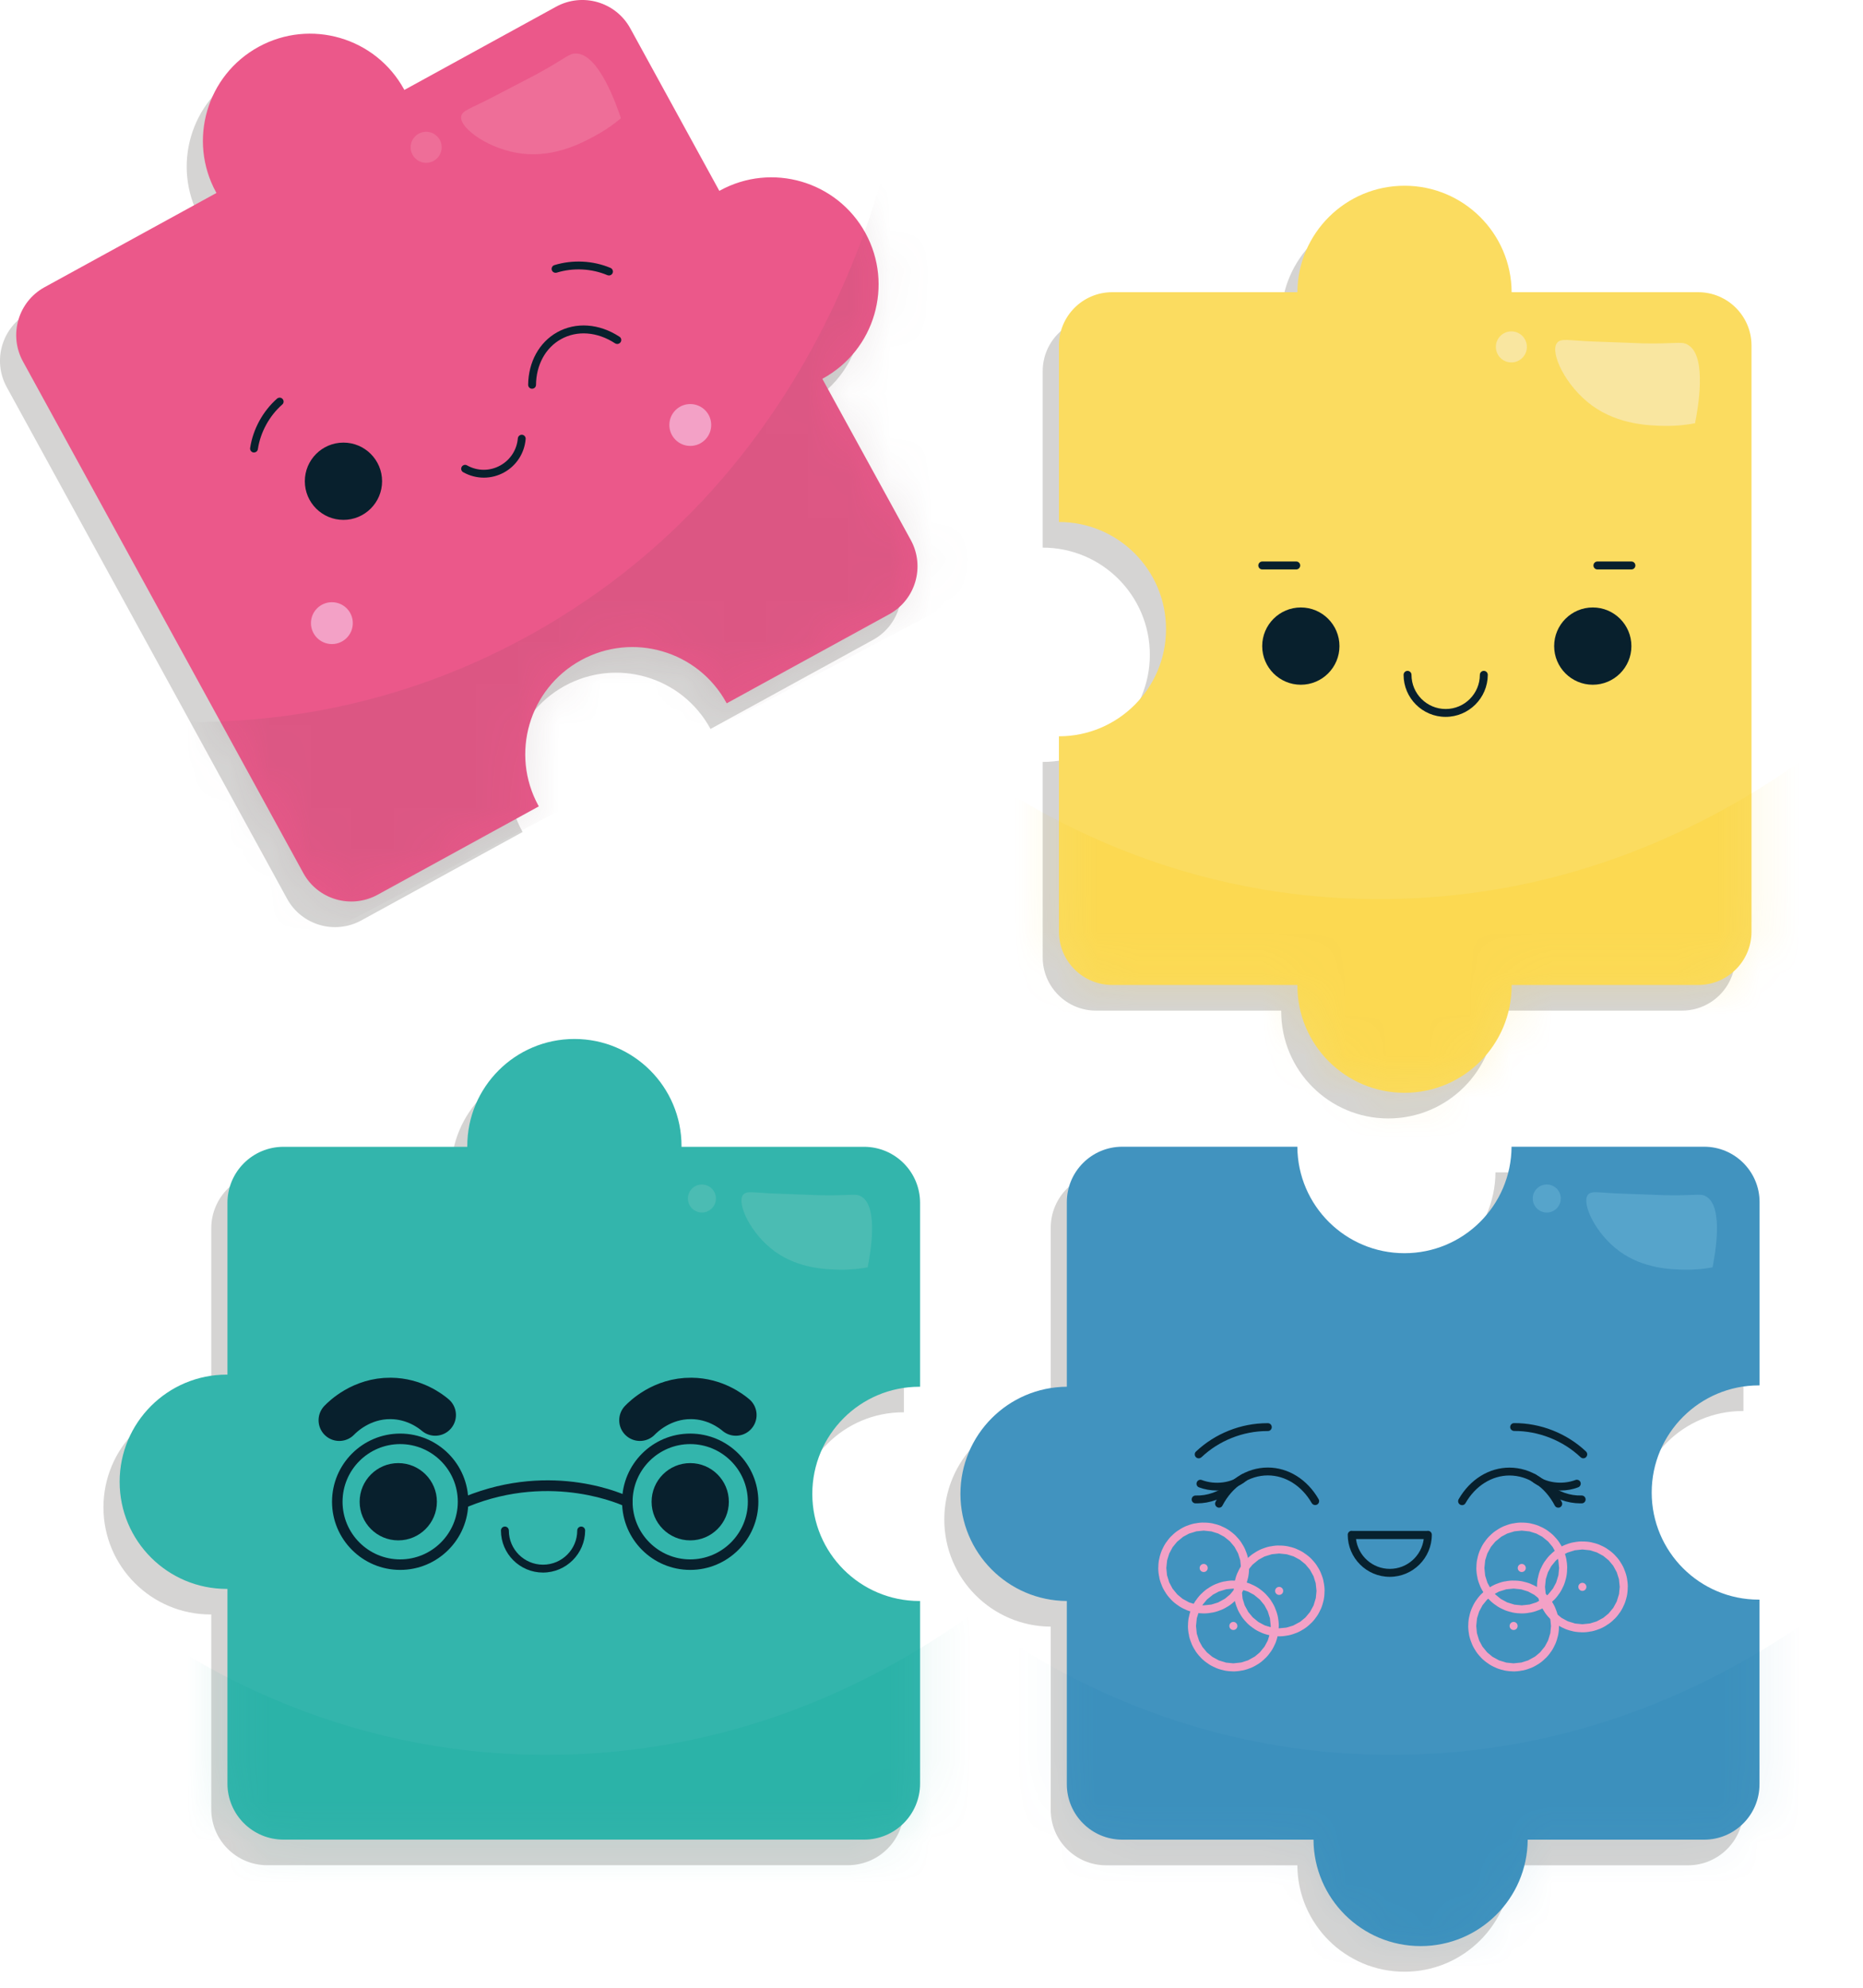 <?xml version="1.0" encoding="UTF-8"?> <svg xmlns="http://www.w3.org/2000/svg" width="45" height="48" viewBox="0 0 45 48" fill="none"> <path opacity="0.23" d="M21.817 34.104C21.822 34.104 21.828 34.104 21.833 34.104V29.664C21.833 28.916 21.227 28.31 20.479 28.31H16.071C16.071 28.305 16.071 28.299 16.071 28.294C16.071 26.864 14.912 25.706 13.483 25.706C12.054 25.706 10.896 26.866 10.896 28.294C10.896 28.299 10.896 28.305 10.896 28.31H6.456C5.708 28.31 5.103 28.916 5.103 29.664V33.812C5.098 33.812 5.091 33.812 5.086 33.812C3.656 33.812 2.499 34.971 2.499 36.399C2.499 37.829 3.658 38.986 5.086 38.986C5.091 38.986 5.098 38.986 5.103 38.986V43.687C5.103 44.435 5.708 45.041 6.456 45.041H20.479C21.227 45.041 21.833 44.435 21.833 43.687V39.279C21.828 39.279 21.822 39.279 21.817 39.279C20.387 39.279 19.229 38.12 19.229 36.691C19.229 35.263 20.388 34.104 21.817 34.104Z" fill="#474340"></path> <path opacity="0.23" d="M19.472 9.767C19.477 9.764 19.482 9.762 19.487 9.759C20.74 9.072 21.199 7.498 20.512 6.245C19.825 4.992 18.252 4.533 16.999 5.22C16.994 5.223 16.989 5.225 16.984 5.228L14.834 1.305C14.484 0.666 13.682 0.432 13.041 0.782L9.376 2.791C9.372 2.786 9.371 2.781 9.367 2.776C8.68 1.523 7.107 1.064 5.854 1.751C4.601 2.438 4.142 4.011 4.828 5.264C4.832 5.269 4.833 5.274 4.837 5.279L0.686 7.554C0.047 7.904 -0.188 8.707 0.162 9.347L6.935 21.703C7.285 22.342 8.088 22.576 8.728 22.226L12.623 20.091C12.62 20.086 12.618 20.081 12.615 20.076C11.928 18.823 12.387 17.25 13.64 16.563C14.893 15.876 16.467 16.335 17.154 17.588C17.157 17.593 17.159 17.598 17.162 17.603L21.085 15.453C21.724 15.103 21.959 14.301 21.609 13.66L19.472 9.767Z" fill="#474340"></path> <path opacity="0.23" d="M40.628 7.675H36.122C36.113 6.253 34.958 5.104 33.534 5.104C32.111 5.104 30.955 6.253 30.947 7.675H26.474C25.763 7.675 25.186 8.251 25.186 8.963V13.224C26.616 13.224 27.774 14.383 27.774 15.812C27.774 17.241 26.615 18.399 25.186 18.399V23.116C25.186 23.828 25.763 24.404 26.474 24.404H30.947C30.947 24.409 30.947 24.416 30.947 24.421C30.947 25.85 32.106 27.008 33.534 27.008C34.964 27.008 36.122 25.849 36.122 24.421C36.122 24.416 36.122 24.409 36.122 24.404H40.628C41.339 24.404 41.915 23.828 41.915 23.116V8.963C41.915 8.251 41.339 7.675 40.628 7.675Z" fill="#474340"></path> <path opacity="0.23" d="M42.095 34.073C42.1 34.073 42.107 34.073 42.112 34.073V29.648C42.112 28.91 41.513 28.31 40.775 28.31H36.122C36.114 29.732 34.958 30.881 33.534 30.881C32.111 30.881 30.955 29.732 30.947 28.31H26.717C25.979 28.31 25.38 28.91 25.38 29.648V34.106C23.958 34.114 22.809 35.27 22.809 36.693C22.809 38.116 23.958 39.272 25.38 39.28V43.705C25.38 44.443 25.979 45.043 26.717 45.043H31.337C31.345 46.464 32.501 47.613 33.924 47.613C35.347 47.613 36.503 46.464 36.511 45.043H40.773C41.511 45.043 42.11 44.443 42.11 43.705V39.247C42.105 39.247 42.099 39.247 42.094 39.247C40.664 39.247 39.507 38.088 39.507 36.66C39.507 35.232 40.666 34.073 42.095 34.073Z" fill="#474340"></path> <path d="M22.208 33.487C22.213 33.487 22.219 33.487 22.224 33.487V29.047C22.224 28.299 21.618 27.693 20.87 27.693H16.462C16.462 27.688 16.462 27.681 16.462 27.676C16.462 26.247 15.303 25.089 13.875 25.089C12.445 25.089 11.287 26.248 11.287 27.676C11.287 27.681 11.287 27.688 11.287 27.693H6.848C6.1 27.693 5.494 28.299 5.494 29.047V33.194C5.489 33.194 5.482 33.194 5.477 33.194C4.047 33.194 2.89 34.353 2.89 35.782C2.89 37.212 4.049 38.369 5.477 38.369C5.482 38.369 5.489 38.369 5.494 38.369V43.07C5.494 43.818 6.1 44.423 6.848 44.423H20.87C21.618 44.423 22.224 43.818 22.224 43.07V38.661C22.219 38.661 22.213 38.661 22.208 38.661C20.778 38.661 19.621 37.502 19.621 36.074C19.621 34.646 20.778 33.487 22.208 33.487Z" fill="#33B5AC"></path> <path d="M19.863 9.148C19.868 9.144 19.873 9.143 19.878 9.139C21.131 8.453 21.59 6.879 20.904 5.626C20.217 4.373 18.643 3.914 17.39 4.601C17.385 4.604 17.38 4.606 17.375 4.609L15.225 0.686C14.875 0.047 14.073 -0.188 13.432 0.162L9.767 2.172C9.764 2.167 9.762 2.162 9.759 2.157C9.072 0.904 7.498 0.445 6.245 1.132C4.992 1.818 4.533 3.392 5.22 4.645C5.223 4.65 5.225 4.655 5.228 4.66L1.077 6.935C0.438 7.285 0.204 8.088 0.554 8.728L7.327 21.084C7.677 21.723 8.479 21.957 9.12 21.607L13.015 19.472C13.011 19.467 13.01 19.462 13.006 19.457C12.319 18.204 12.778 16.631 14.032 15.944C15.285 15.257 16.858 15.716 17.545 16.969C17.549 16.974 17.55 16.979 17.553 16.984L21.477 14.834C22.115 14.484 22.35 13.682 22 13.041L19.863 9.148Z" fill="#EB588A"></path> <path d="M41.019 7.056H36.513C36.505 5.634 35.349 4.485 33.926 4.485C32.502 4.485 31.347 5.634 31.338 7.056H26.866C26.154 7.056 25.578 7.632 25.578 8.344V12.605C27.008 12.605 28.165 13.764 28.165 15.193C28.165 16.621 27.006 17.78 25.578 17.78V22.497C25.578 23.209 26.154 23.785 26.866 23.785H31.338C31.338 23.79 31.338 23.796 31.338 23.801C31.338 25.231 32.498 26.389 33.926 26.389C35.354 26.389 36.513 25.23 36.513 23.801C36.513 23.796 36.513 23.79 36.513 23.785H41.019C41.73 23.785 42.307 23.209 42.307 22.497V8.344C42.307 7.634 41.73 7.056 41.019 7.056Z" fill="#FBDC60"></path> <path d="M42.485 33.454C42.49 33.454 42.497 33.454 42.502 33.454V29.029C42.502 28.291 41.902 27.691 41.164 27.691H36.511C36.503 29.113 35.347 30.262 33.924 30.262C32.501 30.262 31.345 29.113 31.337 27.691H27.107C26.369 27.691 25.769 28.291 25.769 29.029V33.487C24.348 33.495 23.199 34.651 23.199 36.074C23.199 37.497 24.348 38.653 25.769 38.661V43.086C25.769 43.824 26.369 44.424 27.107 44.424H31.727C31.735 45.845 32.891 46.994 34.314 46.994C35.737 46.994 36.893 45.845 36.901 44.424H41.163C41.901 44.424 42.5 43.824 42.5 43.086V38.628C42.495 38.628 42.488 38.628 42.483 38.628C41.054 38.628 39.896 37.469 39.896 36.041C39.896 34.613 41.057 33.454 42.485 33.454Z" fill="#4193BF"></path> <path d="M31.421 16.535C31.936 16.535 32.354 16.117 32.354 15.602C32.354 15.087 31.936 14.669 31.421 14.669C30.906 14.669 30.488 15.087 30.488 15.602C30.488 16.117 30.906 16.535 31.421 16.535Z" fill="#08202D"></path> <path d="M38.473 16.535C38.988 16.535 39.406 16.117 39.406 15.602C39.406 15.087 38.988 14.669 38.473 14.669C37.958 14.669 37.54 15.087 37.54 15.602C37.54 16.117 37.958 16.535 38.473 16.535Z" fill="#08202D"></path> <path d="M34.918 17.311C34.358 17.311 33.903 16.855 33.903 16.296C33.903 16.243 33.946 16.2 33.998 16.2C34.051 16.2 34.094 16.243 34.094 16.296C34.094 16.75 34.464 17.121 34.92 17.121C35.375 17.121 35.745 16.751 35.745 16.296C35.745 16.243 35.788 16.2 35.841 16.2C35.894 16.2 35.937 16.243 35.937 16.296C35.934 16.857 35.478 17.311 34.918 17.311Z" fill="#08202D"></path> <path d="M39.406 13.751H38.585C38.532 13.751 38.489 13.708 38.489 13.655C38.489 13.602 38.532 13.559 38.585 13.559H39.406C39.459 13.559 39.502 13.602 39.502 13.655C39.502 13.708 39.459 13.751 39.406 13.751Z" fill="#08202D"></path> <path d="M31.311 13.751H30.49C30.437 13.751 30.394 13.708 30.394 13.655C30.394 13.602 30.437 13.559 30.49 13.559H31.311C31.363 13.559 31.406 13.602 31.406 13.655C31.406 13.708 31.362 13.751 31.311 13.751Z" fill="#08202D"></path> <path d="M8.296 12.554C8.811 12.554 9.229 12.136 9.229 11.621C9.229 11.106 8.811 10.688 8.296 10.688C7.78 10.688 7.363 11.106 7.363 11.621C7.363 12.136 7.78 12.554 8.296 12.554Z" fill="#08202D"></path> <path d="M12.182 11.405C11.872 11.578 11.501 11.578 11.188 11.403C11.142 11.377 11.126 11.319 11.152 11.274C11.178 11.228 11.236 11.211 11.281 11.238C11.534 11.38 11.836 11.38 12.088 11.238C12.328 11.104 12.485 10.86 12.508 10.586C12.513 10.533 12.559 10.495 12.61 10.498C12.663 10.503 12.701 10.549 12.697 10.601C12.669 10.941 12.476 11.24 12.182 11.405Z" fill="#08202D"></path> <path d="M14.956 8.294C14.927 8.311 14.889 8.311 14.857 8.291C14.428 8.01 13.939 7.972 13.548 8.192C13.176 8.4 12.952 8.811 12.947 9.293C12.947 9.346 12.904 9.387 12.851 9.387C12.798 9.387 12.757 9.344 12.757 9.291C12.764 8.74 13.024 8.268 13.455 8.025C13.909 7.771 14.473 7.81 14.963 8.131C15.008 8.159 15.019 8.218 14.991 8.263C14.981 8.276 14.97 8.286 14.956 8.294Z" fill="#08202D"></path> <path d="M6.182 10.914C6.164 10.924 6.143 10.929 6.121 10.926C6.07 10.918 6.034 10.87 6.042 10.817C6.111 10.363 6.349 9.929 6.692 9.626C6.732 9.592 6.792 9.595 6.826 9.635C6.861 9.674 6.858 9.734 6.818 9.768C6.506 10.043 6.291 10.435 6.229 10.845C6.225 10.876 6.207 10.901 6.182 10.914Z" fill="#08202D"></path> <path d="M14.757 6.64C14.732 6.653 14.702 6.656 14.672 6.645C14.289 6.483 13.843 6.461 13.447 6.584C13.398 6.598 13.343 6.57 13.328 6.521C13.313 6.471 13.341 6.417 13.391 6.402C13.83 6.267 14.324 6.291 14.747 6.47C14.794 6.49 14.818 6.546 14.798 6.594C14.79 6.613 14.775 6.63 14.757 6.64Z" fill="#08202D"></path> <path d="M9.62 37.197C10.135 37.197 10.553 36.779 10.553 36.264C10.553 35.749 10.135 35.331 9.62 35.331C9.105 35.331 8.687 35.749 8.687 36.264C8.687 36.779 9.105 37.197 9.62 37.197Z" fill="#08202D"></path> <path d="M16.672 37.197C17.187 37.197 17.605 36.779 17.605 36.264C17.605 35.749 17.187 35.331 16.672 35.331C16.157 35.331 15.739 35.749 15.739 36.264C15.739 36.779 16.157 37.197 16.672 37.197Z" fill="#08202D"></path> <path d="M13.115 37.974C12.556 37.974 12.1 37.519 12.1 36.959C12.1 36.906 12.143 36.863 12.196 36.863C12.248 36.863 12.291 36.906 12.291 36.959C12.291 37.413 12.661 37.784 13.117 37.784C13.573 37.784 13.943 37.414 13.943 36.959C13.943 36.906 13.985 36.863 14.038 36.863C14.091 36.863 14.134 36.906 14.134 36.959C14.131 37.519 13.675 37.974 13.115 37.974Z" fill="#08202D"></path> <path d="M16.672 37.91C15.764 37.91 15.026 37.172 15.026 36.264C15.026 35.356 15.764 34.618 16.672 34.618C17.58 34.618 18.318 35.356 18.318 36.264C18.318 37.172 17.578 37.91 16.672 37.91ZM16.672 34.872C15.904 34.872 15.28 35.496 15.28 36.264C15.28 37.032 15.904 37.656 16.672 37.656C17.439 37.656 18.064 37.032 18.064 36.264C18.064 35.496 17.439 34.872 16.672 34.872Z" fill="#08202D"></path> <path d="M9.666 37.91C8.758 37.91 8.02 37.172 8.02 36.264C8.02 35.356 8.758 34.618 9.666 34.618C10.574 34.618 11.312 35.356 11.312 36.264C11.312 37.172 10.574 37.91 9.666 37.91ZM9.666 34.872C8.898 34.872 8.274 35.496 8.274 36.264C8.274 37.032 8.898 37.656 9.666 37.656C10.434 37.656 11.058 37.032 11.058 36.264C11.058 35.496 10.434 34.872 9.666 34.872Z" fill="#08202D"></path> <path d="M11.261 36.391C11.212 36.391 11.164 36.361 11.144 36.312C11.117 36.247 11.149 36.173 11.213 36.147C13.373 35.263 15.135 36.114 15.207 36.15C15.27 36.181 15.296 36.257 15.265 36.32C15.234 36.383 15.158 36.409 15.095 36.378C15.079 36.369 13.358 35.544 11.309 36.381C11.294 36.388 11.278 36.391 11.261 36.391Z" fill="#08202D"></path> <path d="M29.446 36.407C29.431 36.407 29.417 36.404 29.402 36.396C29.355 36.371 29.337 36.315 29.36 36.267C29.63 35.749 30.102 35.438 30.624 35.438C31.117 35.438 31.576 35.724 31.85 36.201C31.877 36.247 31.86 36.305 31.816 36.331C31.769 36.358 31.712 36.341 31.685 36.297C31.444 35.879 31.048 35.628 30.624 35.628C30.174 35.628 29.767 35.899 29.529 36.355C29.514 36.389 29.481 36.407 29.446 36.407Z" fill="#08202D"></path> <path d="M28.913 36.303C28.901 36.303 28.888 36.303 28.877 36.303C28.824 36.302 28.783 36.259 28.784 36.206C28.786 36.153 28.829 36.112 28.882 36.114C29.161 36.122 29.441 36.023 29.653 35.843C29.692 35.808 29.753 35.813 29.786 35.854C29.821 35.894 29.816 35.955 29.775 35.988C29.537 36.19 29.225 36.303 28.913 36.303Z" fill="#08202D"></path> <path d="M29.393 35.993C29.247 35.993 29.098 35.968 28.963 35.917C28.913 35.899 28.888 35.843 28.908 35.795C28.926 35.745 28.982 35.72 29.03 35.74C29.352 35.862 29.752 35.81 29.983 35.613C30.023 35.578 30.084 35.583 30.117 35.625C30.151 35.664 30.146 35.725 30.105 35.758C29.927 35.91 29.661 35.993 29.393 35.993Z" fill="#08202D"></path> <path d="M38.245 35.215C38.222 35.215 38.199 35.207 38.179 35.189C37.75 34.783 37.16 34.552 36.574 34.555C36.52 34.552 36.478 34.514 36.478 34.461C36.478 34.408 36.52 34.365 36.572 34.365C37.212 34.362 37.844 34.611 38.309 35.05C38.347 35.087 38.349 35.146 38.313 35.184C38.296 35.205 38.27 35.215 38.245 35.215Z" fill="#08202D"></path> <path d="M28.954 35.216C28.93 35.216 28.905 35.206 28.885 35.186C28.849 35.148 28.85 35.087 28.888 35.052C29.349 34.616 29.975 34.367 30.61 34.367C30.615 34.367 30.62 34.367 30.625 34.367C30.678 34.367 30.719 34.41 30.719 34.463C30.719 34.516 30.676 34.557 30.624 34.557C30.619 34.557 30.614 34.557 30.609 34.557C30.023 34.557 29.443 34.788 29.019 35.191C29 35.206 28.977 35.216 28.954 35.216Z" fill="#08202D"></path> <path d="M37.639 36.407C37.605 36.407 37.571 36.389 37.555 36.356C37.319 35.902 36.909 35.63 36.46 35.63C36.036 35.63 35.638 35.879 35.399 36.298C35.372 36.345 35.314 36.36 35.268 36.333C35.222 36.307 35.207 36.249 35.233 36.203C35.508 35.724 35.967 35.44 36.46 35.44C36.98 35.44 37.453 35.75 37.723 36.269C37.748 36.315 37.73 36.373 37.682 36.398C37.669 36.404 37.654 36.407 37.639 36.407Z" fill="#08202D"></path> <path d="M38.172 36.303C37.86 36.303 37.547 36.189 37.309 35.988C37.269 35.953 37.264 35.894 37.297 35.854C37.33 35.815 37.391 35.81 37.431 35.843C37.644 36.023 37.923 36.122 38.202 36.113C38.255 36.112 38.298 36.153 38.3 36.206C38.301 36.259 38.26 36.302 38.207 36.303C38.197 36.303 38.184 36.303 38.172 36.303Z" fill="#08202D"></path> <path d="M37.692 35.993C37.425 35.993 37.16 35.91 36.979 35.757C36.939 35.722 36.934 35.663 36.967 35.623C37.002 35.583 37.061 35.578 37.101 35.611C37.332 35.806 37.732 35.861 38.054 35.739C38.103 35.72 38.158 35.745 38.176 35.793C38.194 35.843 38.169 35.897 38.121 35.915C37.986 35.968 37.839 35.993 37.692 35.993Z" fill="#08202D"></path> <path d="M29.075 37.961C29.129 37.961 29.172 37.918 29.172 37.864C29.172 37.81 29.129 37.766 29.075 37.766C29.021 37.766 28.977 37.81 28.977 37.864C28.977 37.918 29.021 37.961 29.075 37.961Z" fill="#F3A1C6" stroke="#F3A1C6" stroke-width="2" stroke-miterlimit="10"></path> <path d="M36.561 39.361C36.615 39.361 36.658 39.318 36.658 39.264C36.658 39.21 36.615 39.166 36.561 39.166C36.507 39.166 36.464 39.21 36.464 39.264C36.464 39.318 36.507 39.361 36.561 39.361Z" fill="#F3A1C6" stroke="#F3A1C6" stroke-width="2" stroke-miterlimit="10"></path> <path d="M30.898 38.514C30.951 38.514 30.995 38.471 30.995 38.417C30.995 38.363 30.951 38.32 30.898 38.32C30.844 38.32 30.8 38.363 30.8 38.417C30.8 38.471 30.844 38.514 30.898 38.514Z" fill="#F3A1C6" stroke="#F3A1C6" stroke-width="2" stroke-miterlimit="10"></path> <path d="M29.791 39.361C29.845 39.361 29.889 39.318 29.889 39.264C29.889 39.21 29.845 39.166 29.791 39.166C29.738 39.166 29.694 39.21 29.694 39.264C29.694 39.318 29.738 39.361 29.791 39.361Z" fill="#F3A1C6" stroke="#F3A1C6" stroke-width="2" stroke-miterlimit="10"></path> <path d="M38.222 38.417C38.276 38.417 38.319 38.373 38.319 38.319C38.319 38.266 38.276 38.222 38.222 38.222C38.168 38.222 38.124 38.266 38.124 38.319C38.124 38.373 38.168 38.417 38.222 38.417Z" fill="#F3A1C6" stroke="#F3A1C6" stroke-width="2" stroke-miterlimit="10"></path> <path d="M36.757 37.961C36.811 37.961 36.855 37.918 36.855 37.864C36.855 37.81 36.811 37.766 36.757 37.766C36.704 37.766 36.66 37.81 36.66 37.864C36.66 37.918 36.704 37.961 36.757 37.961Z" fill="#F3A1C6" stroke="#F3A1C6" stroke-width="2" stroke-miterlimit="10"></path> <path d="M34.49 36.966C34.482 36.966 34.472 36.967 34.464 36.969H32.676C32.668 36.967 32.659 36.966 32.65 36.966C32.597 36.966 32.554 37.008 32.554 37.061C32.554 37.621 33.009 38.077 33.569 38.077C34.129 38.077 34.585 37.621 34.585 37.061C34.585 37.007 34.543 36.966 34.49 36.966ZM33.571 37.885C33.151 37.885 32.805 37.57 32.754 37.165H34.39C34.337 37.57 33.99 37.885 33.571 37.885Z" fill="#07212E"></path> <path d="M8.017 15.553C8.296 15.553 8.522 15.326 8.522 15.047C8.522 14.768 8.296 14.542 8.017 14.542C7.738 14.542 7.511 14.768 7.511 15.047C7.511 15.326 7.738 15.553 8.017 15.553Z" fill="#F3A1C6"></path> <path d="M16.673 10.768C16.953 10.768 17.179 10.541 17.179 10.262C17.179 9.983 16.953 9.757 16.673 9.757C16.394 9.757 16.168 9.983 16.168 10.262C16.168 10.541 16.394 10.768 16.673 10.768Z" fill="#F3A1C6"></path> <g opacity="0.17"> <mask id="mask0_1_732" style="mask-type:luminance" maskUnits="userSpaceOnUse" x="0" y="0" width="23" height="22"> <path d="M19.896 9.148C19.901 9.144 19.906 9.143 19.911 9.139C21.164 8.453 21.623 6.879 20.936 5.626C20.25 4.373 18.676 3.914 17.423 4.601C17.418 4.604 17.413 4.606 17.408 4.609L15.258 0.686C14.908 0.047 14.106 -0.188 13.465 0.162L9.8 2.172C9.797 2.167 9.795 2.162 9.792 2.157C9.105 0.904 7.531 0.445 6.278 1.132C5.025 1.818 4.566 3.392 5.253 4.645C5.256 4.65 5.258 4.655 5.261 4.66L1.11 6.935C0.471 7.285 0.237 8.088 0.587 8.728L7.36 21.084C7.71 21.723 8.512 21.957 9.153 21.607L13.048 19.472C13.044 19.467 13.043 19.462 13.039 19.457C12.352 18.204 12.812 16.631 14.065 15.944C15.318 15.257 16.891 15.716 17.578 16.969C17.581 16.974 17.583 16.979 17.587 16.984L21.509 14.834C22.148 14.484 22.383 13.682 22.033 13.041L19.896 9.148Z" fill="white"></path> </mask> <g mask="url(#mask0_1_732)"> <path opacity="0.71" d="M-4.726 15.128C-4.267 15.391 4.267 20.067 12.818 15.323C20.474 11.076 21.688 2.859 21.802 1.977C23.06 5.72 24.32 9.463 25.578 13.206C21.671 15.268 17.767 17.329 13.86 19.391C11.712 20.519 9.564 21.648 7.416 22.776C2.946 25.431 -2.101 24.465 -4.139 21.506C-5.897 18.957 -4.901 15.676 -4.726 15.128Z" fill="#724F58"></path> </g> </g> <path opacity="0.24" d="M11.917 2.337C12.526 2.017 12.833 1.863 12.935 1.807C13.592 1.45 13.715 1.32 13.85 1.297C13.871 1.293 13.896 1.293 13.923 1.293C14.463 1.31 14.885 2.517 14.998 2.855C14.855 2.976 14.649 3.131 14.378 3.278C14.086 3.437 13.417 3.801 12.625 3.712C11.836 3.623 11.107 3.106 11.139 2.821C11.159 2.662 11.354 2.632 11.917 2.337Z" fill="#F5B3C5"></path> <path opacity="0.24" d="M10.294 3.932C10.501 3.932 10.668 3.764 10.668 3.557C10.668 3.35 10.501 3.182 10.294 3.182C10.087 3.182 9.919 3.35 9.919 3.557C9.919 3.764 10.087 3.932 10.294 3.932Z" fill="#F5B3C5"></path> <path opacity="0.74" d="M38.519 8.248C39.206 8.271 39.549 8.287 39.667 8.291C40.413 8.306 40.585 8.251 40.715 8.299C40.735 8.306 40.756 8.319 40.779 8.332C41.24 8.613 41.012 9.873 40.943 10.221C40.76 10.256 40.504 10.289 40.197 10.284C39.865 10.277 39.104 10.264 38.458 9.795C37.816 9.328 37.436 8.519 37.606 8.286C37.7 8.155 37.883 8.226 38.519 8.248Z" fill="#F9EAB7"></path> <path opacity="0.74" d="M36.507 8.752C36.713 8.752 36.881 8.584 36.881 8.377C36.881 8.17 36.713 8.002 36.507 8.002C36.3 8.002 36.132 8.17 36.132 8.377C36.132 8.584 36.3 8.752 36.507 8.752Z" fill="#F9EAB7"></path> <path opacity="0.24" d="M39.178 28.824C39.799 28.844 40.109 28.86 40.215 28.862C40.889 28.875 41.044 28.826 41.161 28.868C41.179 28.875 41.199 28.887 41.219 28.898C41.635 29.152 41.428 30.288 41.366 30.604C41.2 30.635 40.969 30.665 40.692 30.66C40.392 30.655 39.705 30.642 39.122 30.219C38.542 29.798 38.2 29.067 38.352 28.857C38.438 28.741 38.605 28.806 39.178 28.824Z" fill="#9DD8F4"></path> <path opacity="0.24" d="M37.362 29.28C37.549 29.28 37.7 29.128 37.7 28.941C37.7 28.754 37.549 28.603 37.362 28.603C37.175 28.603 37.023 28.754 37.023 28.941C37.023 29.128 37.175 29.28 37.362 29.28Z" fill="#9DD8F4"></path> <g opacity="0.35"> <mask id="mask1_1_732" style="mask-type:luminance" maskUnits="userSpaceOnUse" x="25" y="4" width="18" height="23"> <path d="M41.019 7.056H36.513C36.505 5.634 35.349 4.485 33.926 4.485C32.502 4.485 31.347 5.634 31.338 7.056H26.866C26.154 7.056 25.578 7.632 25.578 8.344V12.605C27.008 12.605 28.165 13.764 28.165 15.193C28.165 16.621 27.006 17.78 25.578 17.78V22.497C25.578 23.209 26.154 23.785 26.866 23.785H31.338C31.338 23.79 31.338 23.796 31.338 23.801C31.338 25.231 32.498 26.389 33.926 26.389C35.354 26.389 36.513 25.23 36.513 23.801C36.513 23.796 36.513 23.79 36.513 23.785H41.019C41.73 23.785 42.307 23.209 42.307 22.497V8.344C42.307 7.634 41.73 7.056 41.019 7.056Z" fill="white"></path> </mask> <g mask="url(#mask1_1_732)"> <path opacity="0.44" d="M17.991 12.883C18.262 13.338 23.375 21.617 33.153 21.711C41.907 21.795 47.017 15.249 47.552 14.539C46.8 18.415 46.047 22.292 45.294 26.169C39.446 29.73 34.775 29.329 33.029 29.06C31.254 28.786 29.095 27.7 24.775 25.527C16.107 21.166 15.43 19.609 15.353 18.719C15.084 15.635 17.568 13.272 17.991 12.883Z" fill="#FDC800"></path> </g> </g> <path opacity="0.24" d="M18.77 28.824C19.391 28.844 19.702 28.86 19.807 28.862C20.481 28.875 20.636 28.826 20.753 28.868C20.771 28.875 20.791 28.887 20.811 28.898C21.227 29.152 21.021 30.288 20.958 30.604C20.793 30.635 20.562 30.665 20.284 30.66C19.984 30.655 19.297 30.642 18.714 30.219C18.135 29.798 17.793 29.067 17.945 28.857C18.031 28.741 18.197 28.806 18.77 28.824Z" fill="#99D1C8"></path> <path opacity="0.24" d="M16.954 29.28C17.141 29.28 17.293 29.128 17.293 28.941C17.293 28.754 17.141 28.603 16.954 28.603C16.767 28.603 16.616 28.754 16.616 28.941C16.616 29.128 16.767 29.28 16.954 29.28Z" fill="#99D1C8"></path> <g opacity="0.34"> <mask id="mask2_1_732" style="mask-type:luminance" maskUnits="userSpaceOnUse" x="2" y="25" width="21" height="20"> <path d="M22.208 33.487C22.213 33.487 22.219 33.487 22.224 33.487V29.047C22.224 28.299 21.618 27.693 20.87 27.693H16.462C16.462 27.688 16.462 27.681 16.462 27.676C16.462 26.247 15.303 25.089 13.875 25.089C12.445 25.089 11.287 26.248 11.287 27.676C11.287 27.681 11.287 27.688 11.287 27.693H6.848C6.1 27.693 5.494 28.299 5.494 29.047V33.194C5.489 33.194 5.482 33.194 5.477 33.194C4.047 33.194 2.89 34.353 2.89 35.782C2.89 37.212 4.049 38.369 5.477 38.369C5.482 38.369 5.489 38.369 5.494 38.369V43.07C5.494 43.818 6.1 44.423 6.848 44.423H20.87C21.618 44.423 22.224 43.818 22.224 43.07V38.661C22.219 38.661 22.213 38.661 22.208 38.661C20.778 38.661 19.621 37.502 19.621 36.074C19.621 34.646 20.778 33.487 22.208 33.487Z" fill="white"></path> </mask> <g mask="url(#mask2_1_732)"> <path opacity="0.44" d="M-2.081 33.617C-1.809 34.071 3.342 42.327 13.12 42.376C21.874 42.421 26.955 35.849 27.486 35.138C26.752 39.018 26.017 42.898 25.281 46.778C19.449 50.368 14.776 49.986 13.029 49.725C11.253 49.459 9.088 48.383 4.759 46.23C-3.931 41.909 -4.614 40.355 -4.695 39.467C-4.977 36.383 -2.502 34.008 -2.081 33.617Z" fill="#00A495"></path> </g> </g> <g opacity="0.18"> <mask id="mask3_1_732" style="mask-type:luminance" maskUnits="userSpaceOnUse" x="23" y="27" width="20" height="20"> <path d="M42.485 33.454C42.49 33.454 42.497 33.454 42.502 33.454V29.029C42.502 28.291 41.902 27.691 41.164 27.691H36.511C36.503 29.113 35.347 30.262 33.924 30.262C32.501 30.262 31.345 29.113 31.337 27.691H27.107C26.369 27.691 25.769 28.291 25.769 29.029V33.487C24.348 33.495 23.199 34.651 23.199 36.074C23.199 37.497 24.348 38.653 25.769 38.661V43.086C25.769 43.824 26.369 44.424 27.107 44.424H31.727C31.735 45.845 32.891 46.994 34.314 46.994C35.737 46.994 36.893 45.845 36.901 44.424H41.163C41.901 44.424 42.5 43.824 42.5 43.086V38.628C42.495 38.628 42.488 38.628 42.483 38.628C41.054 38.628 39.896 37.469 39.896 36.041C39.896 34.613 41.057 33.454 42.485 33.454Z" fill="white"></path> </mask> <g mask="url(#mask3_1_732)"> <path opacity="0.44" d="M18.326 33.617C18.599 34.071 23.75 42.327 33.528 42.376C42.282 42.421 47.362 35.849 47.894 35.138C47.159 39.018 46.425 42.898 45.688 46.778C39.856 50.367 35.184 49.986 33.437 49.725C31.66 49.459 29.496 48.383 25.167 46.23C16.477 41.909 15.793 40.355 15.713 39.467C15.432 36.383 17.905 34.008 18.326 33.617Z" fill="#0071A4"></path> </g> </g> <path d="M8.195 34.296C8.274 34.215 8.727 33.762 9.438 33.769C10.013 33.774 10.402 34.076 10.513 34.17" stroke="#08202D" stroke-miterlimit="10" stroke-linecap="round" stroke-linejoin="round"></path> <path d="M15.457 34.296C15.536 34.215 15.988 33.762 16.7 33.769C17.274 33.774 17.664 34.076 17.775 34.17" stroke="#08202D" stroke-miterlimit="10" stroke-linecap="round" stroke-linejoin="round"></path> </svg> 